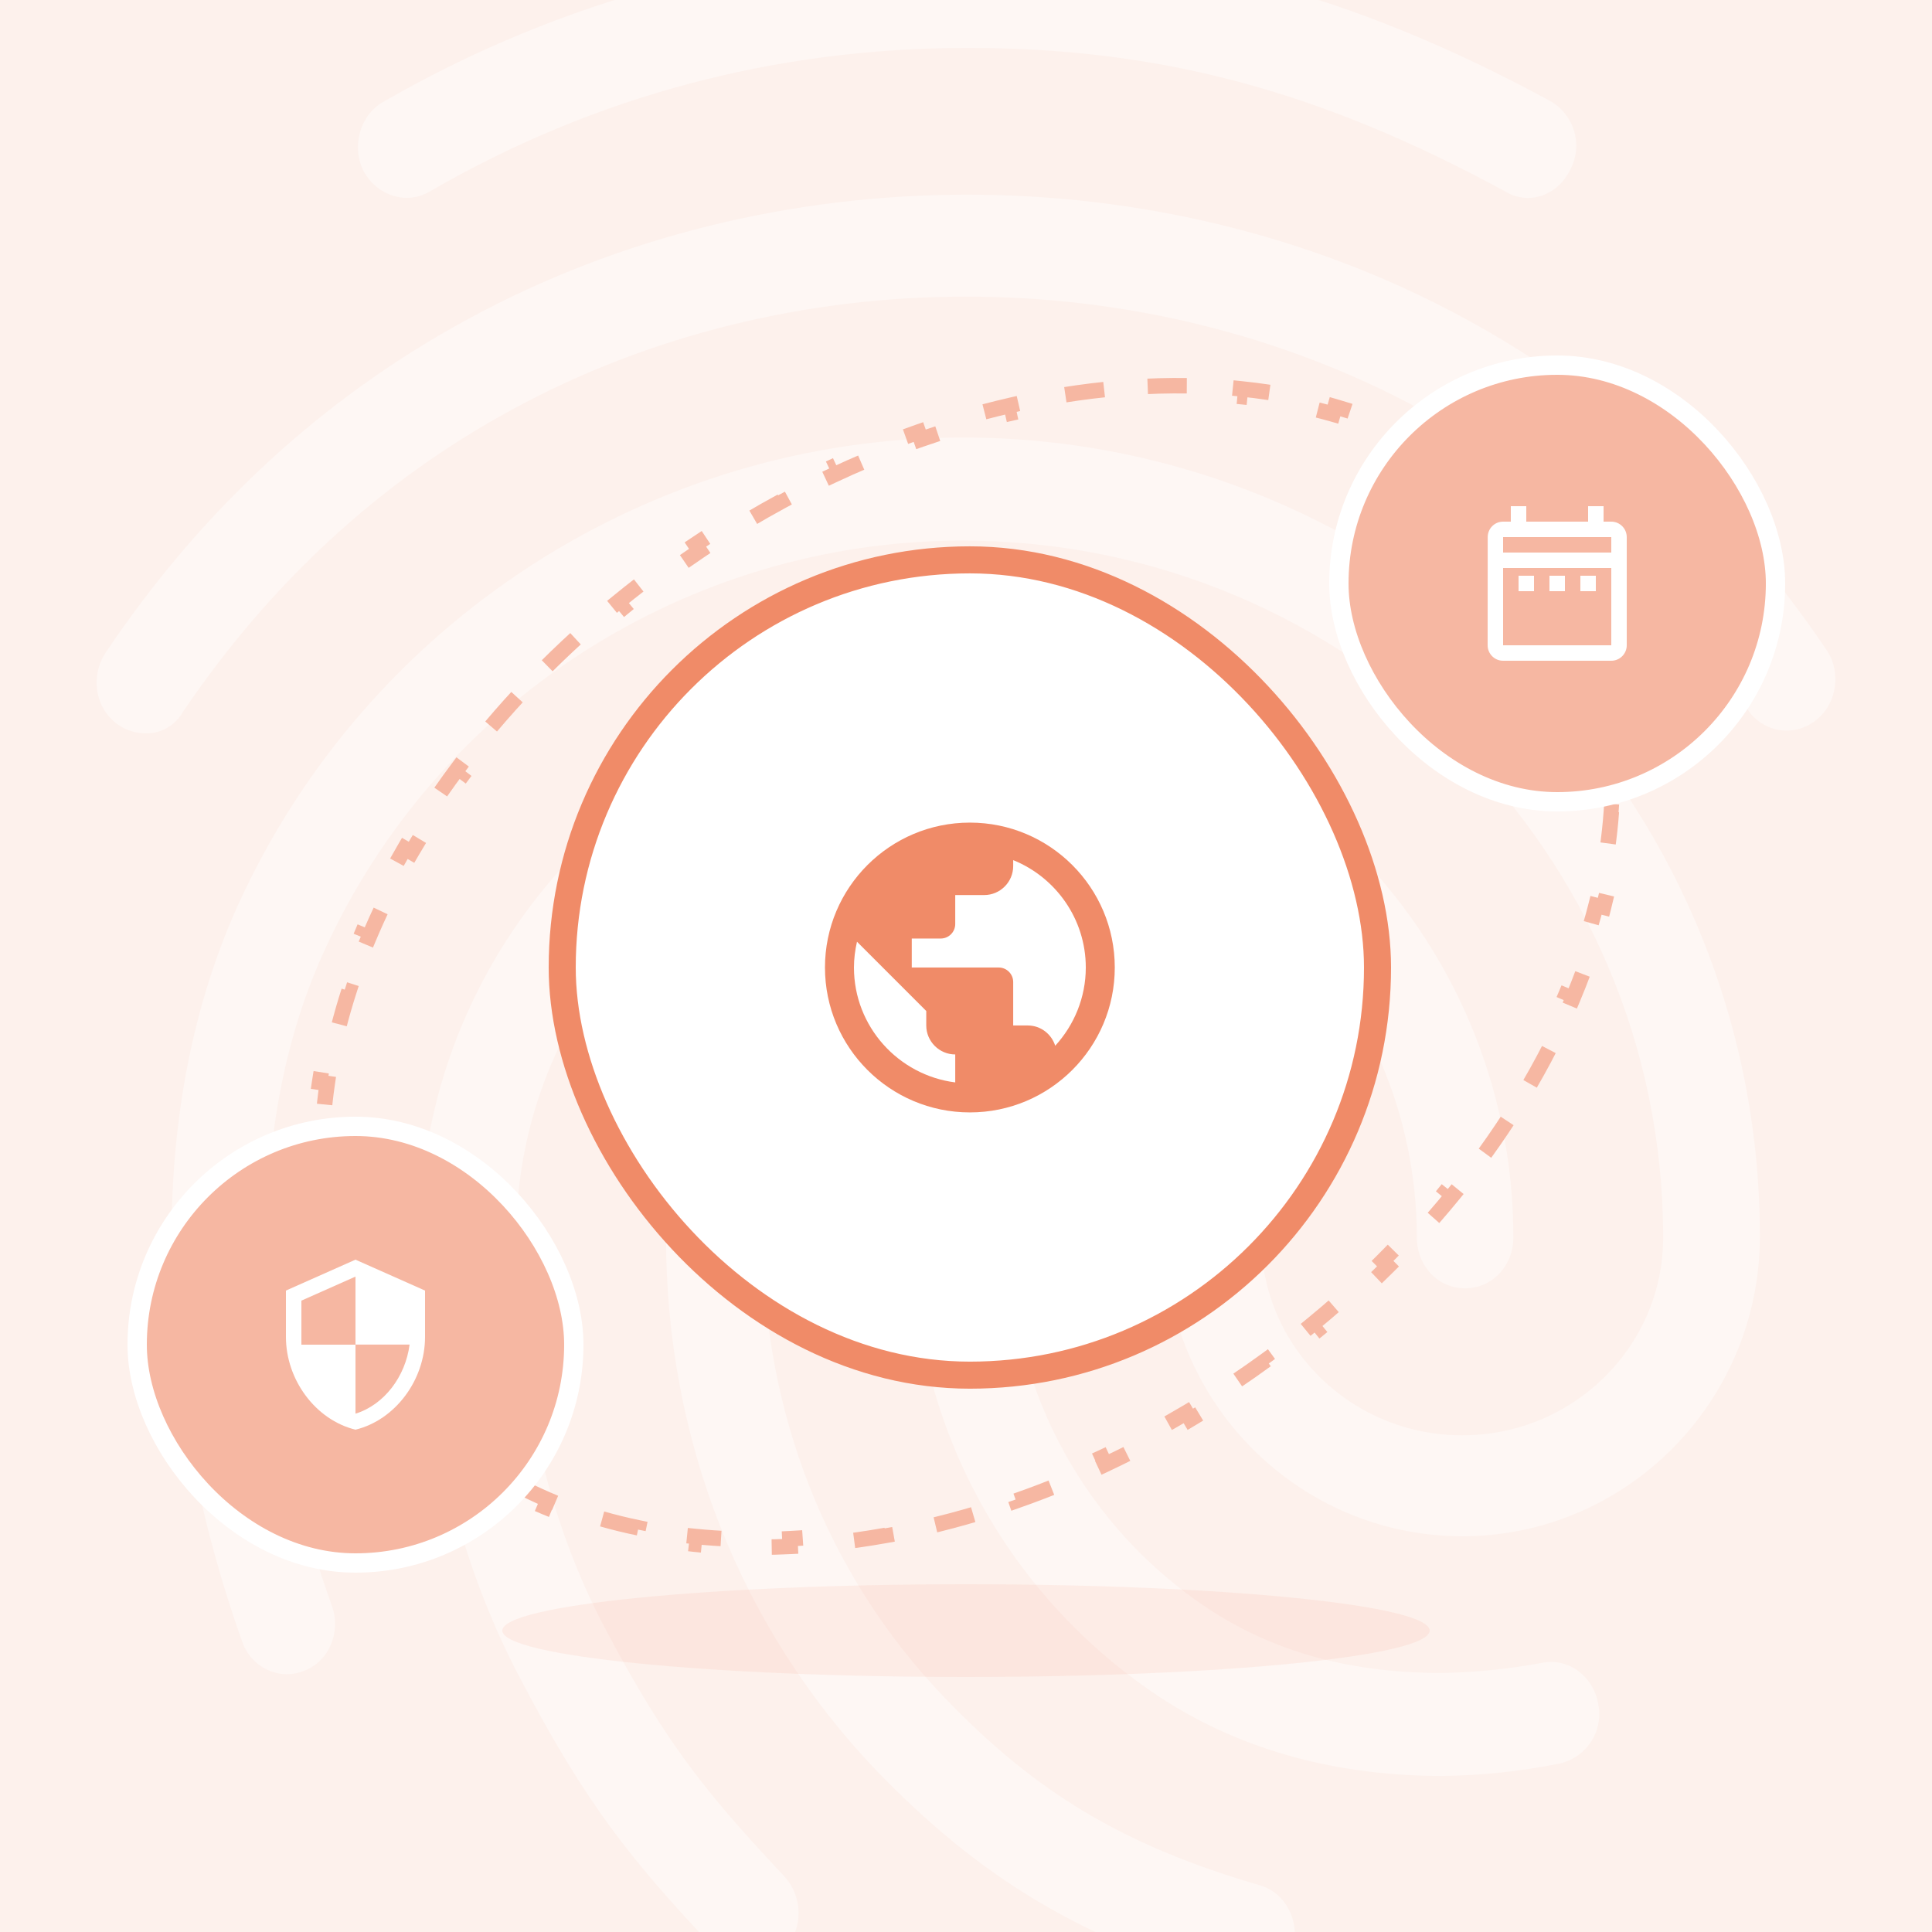 <svg width="500" height="500" viewBox="0 0 500 500" fill="none" xmlns="http://www.w3.org/2000/svg">
<rect x="0" y="0" width="500" height="500" fill="#333333" stroke="none"/>
<g clip-path="url(#clip0_1666_438)">
<rect width="500" height="500" fill="#FDF1EC"/>
<path opacity="0.4" d="M395.433 51.225C393.406 51.224 391.417 50.672 389.679 49.629C341.671 23.494 300.183 12.407 250.401 12.407C200.859 12.407 153.881 24.811 111.123 49.629C105.122 53.061 97.619 50.683 94.119 44.352C90.867 38.014 93.12 29.824 99.121 26.4C145.09 -0.179 197.288 -14.119 250.401 -13.999C303.659 -13.999 350.173 -1.587 401.186 26.128C404.182 27.826 406.402 30.617 407.381 33.916C408.36 37.214 408.021 40.763 406.436 43.818C404.159 48.551 399.907 51.225 395.433 51.225ZM37.585 189.793C34.976 189.766 32.44 188.929 30.329 187.398C24.576 183.167 23.329 174.985 27.332 168.911C52.104 131.952 83.595 102.912 121.096 82.58C199.612 39.81 300.135 39.547 378.908 82.317C416.408 102.672 447.916 131.449 472.671 168.144C476.666 173.956 475.428 182.401 469.674 186.624C468.342 187.636 466.812 188.36 465.183 188.75C463.555 189.139 461.863 189.185 460.216 188.884C458.568 188.584 457.002 187.944 455.616 187.005C454.23 186.066 453.055 184.849 452.167 183.431C429.665 150.208 401.162 124.057 367.401 105.841C295.637 67.031 203.863 67.031 132.354 106.105C98.346 124.584 69.835 151.006 47.333 184.253C46.375 185.982 44.958 187.414 43.238 188.392C41.519 189.369 39.562 189.854 37.585 189.793ZM193.867 508.452C192.199 508.467 190.548 508.117 189.03 507.428C187.512 506.739 186.163 505.726 185.077 504.461C163.326 481.495 151.572 466.712 134.824 434.766C117.596 402.326 108.566 362.717 108.566 320.234C108.566 241.806 172.108 177.915 250.13 177.915C328.151 177.915 391.661 241.806 391.661 320.234C391.661 327.626 386.155 333.429 379.156 333.429C372.156 333.429 366.666 327.61 366.666 320.234C366.666 256.374 314.407 204.329 250.146 204.329C185.884 204.329 133.601 256.326 133.601 320.234C133.601 358.246 141.592 393.361 156.854 421.875C172.835 452.208 183.863 465.171 203.12 485.734C205.413 488.319 206.679 491.652 206.679 495.106C206.679 498.559 205.413 501.893 203.12 504.477C200.675 506.96 197.353 508.387 193.867 508.452ZM373.155 459.616C343.397 459.616 317.14 451.689 295.645 436.115C277.235 422.899 262.236 405.498 251.887 385.349C241.537 365.2 236.133 342.881 236.122 320.234C236.122 312.842 241.627 307.031 248.627 307.031C255.627 307.031 261.133 312.842 261.133 320.234C261.129 338.629 265.529 356.757 273.967 373.107C282.405 389.457 294.635 403.553 309.636 414.219C327.392 426.895 348.152 432.962 373.155 432.962C381.88 432.809 390.578 431.925 399.156 430.32C405.909 429.003 412.413 433.752 413.659 441.144C414.308 444.527 413.598 448.028 411.682 450.892C409.767 453.755 406.8 455.751 403.423 456.447C393.456 458.451 383.321 459.512 373.155 459.616ZM322.893 514C321.791 513.954 320.699 513.775 319.641 513.465C279.887 501.851 253.877 486.277 226.621 458.027C191.614 421.308 172.364 372.487 172.364 320.218C172.364 277.448 206.868 242.597 249.378 242.597C291.889 242.597 326.393 277.448 326.393 320.234C326.393 348.484 349.646 371.449 378.404 371.449C407.163 371.449 430.416 348.484 430.416 320.234C430.416 220.701 349.15 139.91 249.131 139.91C178.085 139.894 113.097 181.611 83.843 246.293C74.086 267.678 69.092 292.758 69.092 320.234C69.092 340.821 70.842 373.293 85.873 415.536C88.374 422.401 85.121 430.057 78.625 432.435C72.121 435.077 64.873 431.382 62.644 424.78C50.394 390.192 44.393 355.876 44.393 320.21C44.393 288.528 50.138 259.751 61.389 234.67C94.646 161.008 168.417 113.225 249.171 113.225C362.942 113.225 455.459 205.893 455.459 319.971C455.459 362.733 420.955 397.584 378.444 397.584C335.934 397.584 301.43 362.733 301.43 319.971C301.43 291.721 278.169 268.747 249.418 268.747C220.668 268.747 197.407 291.721 197.407 319.971C197.407 365.111 213.908 407.354 244.168 439.037C267.877 463.838 290.634 477.568 325.913 487.865C332.666 489.709 336.421 497.101 334.703 503.966C333.393 510.041 328.143 514 322.893 514Z" fill="white"/>
<path opacity="0.1" d="M250 410C183.727 410 130 415.372 130 422C130 428.628 183.727 434 250 434C316.273 434 370 428.628 370 422C370 415.372 316.273 410 250 410Z" fill="#F08B68"/>
<path d="M388.869 128.94C392.519 132.307 395.905 135.967 399.002 139.918L397.428 141.152C398.428 142.429 399.398 143.737 400.336 145.077C401.274 146.416 402.172 147.775 403.03 149.152L404.727 148.095C407.381 152.356 409.662 156.79 411.578 161.371L409.733 162.143C410.988 165.142 412.083 168.207 413.022 171.331L414.937 170.755C416.364 175.499 417.435 180.372 418.162 185.349L416.182 185.637C416.65 188.84 416.972 192.089 417.15 195.377L419.147 195.268C419.413 200.177 419.365 205.167 419.011 210.214L417.016 210.074C416.789 213.305 416.435 216.563 415.955 219.841L417.934 220.13C417.222 224.985 416.24 229.88 414.993 234.794L413.055 234.302C412.257 237.447 411.349 240.603 410.332 243.762L412.236 244.375C410.733 249.048 408.997 253.728 407.033 258.398L405.189 257.623C403.929 260.62 402.573 263.615 401.124 266.602L402.924 267.475C400.778 271.898 398.43 276.303 395.885 280.676L394.157 279.67C392.516 282.488 390.793 285.294 388.988 288.082L390.667 289.169C387.991 293.303 385.138 297.399 382.113 301.444L380.511 300.246C378.554 302.863 376.524 305.459 374.422 308.03L375.971 309.296C372.849 313.116 369.57 316.881 366.139 320.582L364.673 319.222C362.448 321.621 360.159 323.993 357.805 326.335L359.216 327.752C355.718 331.233 352.08 334.648 348.307 337.985L346.982 336.487C344.526 338.658 342.013 340.797 339.442 342.901L340.709 344.449C336.889 347.575 332.943 350.623 328.877 353.585L327.699 351.968C326.366 352.939 325.02 353.901 323.66 354.853C322.301 355.805 320.937 356.741 319.568 357.662L320.685 359.321C316.511 362.13 312.297 364.794 308.053 367.315L307.031 365.595C304.175 367.291 301.306 368.922 298.425 370.486L299.38 372.244C294.953 374.648 290.501 376.899 286.033 378.996L285.183 377.185C282.178 378.596 279.166 379.936 276.151 381.205L276.927 383.049C272.276 385.007 267.616 386.8 262.959 388.427L262.3 386.539C259.164 387.635 256.031 388.655 252.903 389.599L253.48 391.513C248.644 392.973 243.82 394.253 239.02 395.353L238.573 393.404C235.335 394.146 232.109 394.806 228.9 395.384L229.254 397.352C224.275 398.248 219.333 398.948 214.442 399.451L214.237 397.462C210.935 397.802 207.657 398.051 204.409 398.211L204.507 400.208C199.447 400.456 194.455 400.487 189.55 400.301L189.625 398.303C186.308 398.177 183.033 397.951 179.804 397.625L179.603 399.615C174.559 399.106 169.624 398.355 164.819 397.363L165.223 395.404C161.979 394.734 158.797 393.953 155.683 393.061L155.132 394.984C150.268 393.59 145.563 391.929 141.041 390L141.826 388.16C138.797 386.868 135.855 385.455 133.005 383.92L132.057 385.681C127.628 383.297 123.416 380.623 119.446 377.66L120.642 376.057C118.028 374.107 115.523 372.029 113.133 369.824L111.777 371.294C108.127 367.926 104.741 364.267 101.644 360.316L103.219 359.082C102.218 357.805 101.248 356.497 100.31 355.157C99.372 353.818 98.474 352.459 97.617 351.082L95.919 352.139C93.265 347.878 90.984 343.444 89.068 338.863L90.913 338.091C89.659 335.091 88.563 332.026 87.624 328.903L85.709 329.479C84.282 324.735 83.211 319.862 82.485 314.885L84.464 314.597C83.996 311.394 83.675 308.145 83.496 304.857L81.499 304.966C81.233 300.057 81.281 295.067 81.635 290.02L83.63 290.16C83.857 286.928 84.212 283.671 84.692 280.393L82.713 280.103C83.424 275.248 84.406 270.354 85.653 265.44L87.591 265.932C88.389 262.786 89.297 259.631 90.314 256.472L88.41 255.859C89.913 251.186 91.65 246.506 93.613 241.836L95.457 242.611C96.717 239.613 98.073 236.619 99.522 233.632L97.722 232.759C99.868 228.335 102.216 223.93 104.761 219.558L106.49 220.564C108.13 217.746 109.853 214.94 111.658 212.152L109.979 211.065C112.655 206.931 115.508 202.835 118.534 198.79L120.135 199.987C122.092 197.371 124.122 194.775 126.224 192.203L124.675 190.938C127.797 187.118 131.076 183.353 134.507 179.652L135.974 181.012C138.198 178.613 140.488 176.241 142.841 173.899L141.43 172.481C144.928 169 148.566 165.586 152.34 162.249L153.665 163.747C156.12 161.575 158.633 159.436 161.204 157.333L159.938 155.785C163.758 152.659 167.703 149.611 171.77 146.649L172.947 148.265C174.28 147.294 175.627 146.333 176.986 145.381C178.346 144.429 179.71 143.493 181.078 142.572L179.962 140.913C184.136 138.104 188.35 135.44 192.594 132.919L193.615 134.639C196.471 132.942 199.341 131.312 202.221 129.748L201.266 127.99C205.693 125.586 210.145 123.335 214.613 121.238L215.463 123.049C218.468 121.638 221.48 120.298 224.496 119.028L223.719 117.185C228.37 115.227 233.03 113.434 237.687 111.806L238.347 113.694C241.482 112.599 244.615 111.579 247.744 110.635L247.166 108.721C252.002 107.261 256.827 105.981 261.626 104.881L262.073 106.83C265.311 106.088 268.537 105.428 271.747 104.85L271.392 102.882C276.371 101.986 281.314 101.286 286.204 100.783L286.409 102.772C289.712 102.432 292.989 102.182 296.237 102.023L296.139 100.026C301.2 99.778 306.191 99.747 311.097 99.933L311.021 101.931C314.338 102.057 317.613 102.283 320.842 102.608L321.043 100.619C326.087 101.128 331.022 101.879 335.827 102.871L335.423 104.83C338.667 105.499 341.849 106.28 344.963 107.173L345.514 105.25C350.379 106.643 355.083 108.305 359.605 110.234L358.82 112.074C361.849 113.366 364.792 114.779 367.642 116.314L368.59 114.553C373.018 116.937 377.23 119.611 381.201 122.574L380.004 124.177C382.618 126.127 385.124 128.205 387.513 130.41L388.869 128.94Z" stroke="#F6B7A2" stroke-width="4" stroke-dasharray="10.13 15.19"/>
<rect x="346.5" y="94.5" width="113" height="113" rx="56.5" fill="#F6B7A2"/>
<rect x="346.5" y="94.5" width="113" height="113" rx="56.5" stroke="white" stroke-width="5"/>
<path d="M393 149H397V153H393V149ZM421 139V167C421 169.2 419.2 171 417 171H389C386.78 171 385 169.2 385 167L385.02 139C385.02 136.8 386.78 135 389 135H391V131H395V135H411V131H415V135H417C419.2 135 421 136.8 421 139ZM389 143H417V139H389V143ZM417 167V147H389V167H417ZM409 153H413V149H409V153ZM401 153H405V149H401V153Z" fill="white"/>
<rect x="35.5" y="291.5" width="113" height="113" rx="56.5" fill="#F6B7A2"/>
<rect x="35.5" y="291.5" width="113" height="113" rx="56.5" stroke="white" stroke-width="5"/>
<path d="M92 326L74 334V346C74 357.1 81.68 367.48 92 370C102.32 367.48 110 357.1 110 346V334L92 326ZM92 347.98H106C104.94 356.22 99.44 363.56 92 365.86V348H78V336.6L92 330.38V347.98Z" fill="white"/>
<rect x="209.688" y="210.077" width="81" height="81" rx="40.5" fill="#FDF1EC"/>
<rect x="209.688" y="210.077" width="81" height="81" rx="40.5" stroke="white" stroke-width="3.375"/>
<mask id="mask0_1666_438" style="mask-type:alpha" maskUnits="userSpaceOnUse" x="233" y="233" width="35" height="35">
<rect x="233.312" y="233.702" width="33.75" height="33.75" fill="#D9D9D9"/>
</mask>
<g mask="url(#mask0_1666_438)">
<path d="M233.312 259.015V256.8C233.312 255.792 233.828 254.972 234.859 254.339C235.891 253.706 237.25 253.39 238.938 253.39C239.242 253.39 239.535 253.396 239.816 253.407C240.098 253.419 240.367 253.448 240.625 253.495C240.297 253.987 240.051 254.503 239.887 255.042C239.723 255.581 239.641 256.144 239.641 256.729V259.015H233.312ZM241.75 259.015V256.729C241.75 255.979 241.955 255.294 242.365 254.673C242.775 254.052 243.355 253.507 244.105 253.038C244.855 252.569 245.752 252.218 246.795 251.983C247.838 251.749 248.969 251.632 250.188 251.632C251.43 251.632 252.572 251.749 253.615 251.983C254.658 252.218 255.555 252.569 256.305 253.038C257.055 253.507 257.629 254.052 258.027 254.673C258.426 255.294 258.625 255.979 258.625 256.729V259.015H241.75ZM260.734 259.015V256.729C260.734 256.12 260.658 255.546 260.506 255.007C260.354 254.468 260.125 253.964 259.82 253.495C260.078 253.448 260.342 253.419 260.611 253.407C260.881 253.396 261.156 253.39 261.438 253.39C263.125 253.39 264.484 253.7 265.516 254.321C266.547 254.942 267.063 255.769 267.063 256.8V259.015H260.734ZM244.738 256.202H255.672C255.438 255.733 254.787 255.323 253.721 254.972C252.654 254.62 251.477 254.444 250.188 254.444C248.898 254.444 247.721 254.62 246.654 254.972C245.588 255.323 244.949 255.733 244.738 256.202ZM238.938 251.983C238.164 251.983 237.502 251.708 236.951 251.157C236.4 250.606 236.125 249.944 236.125 249.171C236.125 248.374 236.4 247.706 236.951 247.167C237.502 246.628 238.164 246.358 238.938 246.358C239.734 246.358 240.402 246.628 240.941 247.167C241.48 247.706 241.75 248.374 241.75 249.171C241.75 249.944 241.48 250.606 240.941 251.157C240.402 251.708 239.734 251.983 238.938 251.983ZM261.438 251.983C260.664 251.983 260.002 251.708 259.451 251.157C258.9 250.606 258.625 249.944 258.625 249.171C258.625 248.374 258.9 247.706 259.451 247.167C260.002 246.628 260.664 246.358 261.438 246.358C262.234 246.358 262.902 246.628 263.441 247.167C263.981 247.706 264.25 248.374 264.25 249.171C264.25 249.944 263.981 250.606 263.441 251.157C262.902 251.708 262.234 251.983 261.438 251.983ZM250.188 250.577C249.016 250.577 248.02 250.167 247.199 249.347C246.379 248.526 245.969 247.53 245.969 246.358C245.969 245.163 246.379 244.161 247.199 243.353C248.02 242.544 249.016 242.14 250.188 242.14C251.383 242.14 252.385 242.544 253.193 243.353C254.002 244.161 254.406 245.163 254.406 246.358C254.406 247.53 254.002 248.526 253.193 249.347C252.385 250.167 251.383 250.577 250.188 250.577ZM250.188 247.765C250.586 247.765 250.92 247.63 251.189 247.36C251.459 247.091 251.594 246.757 251.594 246.358C251.594 245.96 251.459 245.626 251.189 245.356C250.92 245.087 250.586 244.952 250.188 244.952C249.789 244.952 249.455 245.087 249.186 245.356C248.916 245.626 248.781 245.96 248.781 246.358C248.781 246.757 248.916 247.091 249.186 247.36C249.455 247.63 249.789 247.765 250.188 247.765Z" fill="#5C7AA2"/>
</g>
<rect x="209.688" y="210.077" width="81" height="81" rx="40.5" fill="#FDF1EC"/>
<rect x="209.688" y="210.077" width="81" height="81" rx="40.5" stroke="white" stroke-width="3.375"/>
<mask id="mask1_1666_438" style="mask-type:alpha" maskUnits="userSpaceOnUse" x="233" y="233" width="35" height="35">
<rect x="233.312" y="233.702" width="33.75" height="33.75" fill="#D9D9D9"/>
</mask>
<g mask="url(#mask1_1666_438)">
<path d="M247.762 250.577C247.105 250.577 246.566 250.331 246.145 249.839C245.723 249.347 245.57 248.772 245.688 248.116L246.109 245.585C246.297 244.577 246.772 243.751 247.533 243.106C248.295 242.462 249.18 242.14 250.188 242.14C251.219 242.14 252.115 242.462 252.877 243.106C253.639 243.751 254.113 244.577 254.301 245.585L254.723 248.116C254.84 248.772 254.688 249.347 254.266 249.839C253.844 250.331 253.305 250.577 252.648 250.577H247.762ZM248.605 247.765H251.805L251.523 246.042C251.477 245.714 251.324 245.45 251.066 245.251C250.809 245.052 250.516 244.952 250.188 244.952C249.859 244.952 249.572 245.052 249.326 245.251C249.08 245.45 248.934 245.714 248.887 246.042L248.605 247.765ZM237.672 251.948C237.133 251.972 236.67 251.866 236.283 251.632C235.896 251.397 235.645 251.034 235.527 250.542C235.48 250.331 235.469 250.12 235.492 249.909C235.516 249.698 235.574 249.499 235.668 249.312C235.668 249.335 235.656 249.288 235.633 249.171C235.586 249.124 235.469 248.843 235.281 248.327C235.234 248.046 235.27 247.776 235.387 247.519C235.504 247.261 235.656 247.038 235.844 246.851L235.914 246.78C235.961 246.335 236.143 245.96 236.459 245.655C236.775 245.351 237.168 245.198 237.637 245.198C237.707 245.198 237.93 245.245 238.305 245.339L238.41 245.304C238.527 245.187 238.68 245.099 238.867 245.04C239.055 244.981 239.254 244.952 239.465 244.952C239.723 244.952 239.951 244.993 240.15 245.075C240.35 245.157 240.508 245.28 240.625 245.444C240.648 245.444 240.666 245.45 240.678 245.462C240.689 245.474 240.707 245.479 240.73 245.479C241.059 245.503 241.346 245.603 241.592 245.778C241.838 245.954 242.02 246.194 242.137 246.499C242.184 246.663 242.201 246.821 242.189 246.974C242.178 247.126 242.148 247.272 242.102 247.413C242.102 247.437 242.113 247.483 242.137 247.554C242.301 247.718 242.43 247.899 242.523 248.099C242.617 248.298 242.664 248.503 242.664 248.714C242.664 248.808 242.594 249.054 242.453 249.452C242.43 249.499 242.43 249.546 242.453 249.593L242.523 250.155C242.523 250.647 242.318 251.069 241.908 251.421C241.498 251.772 241 251.948 240.414 251.948H237.672ZM261.438 251.983C260.664 251.983 260.002 251.708 259.451 251.157C258.9 250.606 258.625 249.944 258.625 249.171C258.625 248.89 258.666 248.626 258.748 248.38C258.83 248.134 258.941 247.894 259.082 247.659L258.098 246.78C257.863 246.593 257.822 246.358 257.975 246.077C258.127 245.796 258.344 245.655 258.625 245.655H261.438C262.211 245.655 262.873 245.931 263.424 246.481C263.975 247.032 264.25 247.694 264.25 248.468V249.171C264.25 249.944 263.975 250.606 263.424 251.157C262.873 251.708 262.211 251.983 261.438 251.983ZM233.312 259.015V256.8C233.312 255.769 233.834 254.942 234.877 254.321C235.92 253.7 237.273 253.39 238.938 253.39C239.242 253.39 239.535 253.396 239.816 253.407C240.098 253.419 240.367 253.448 240.625 253.495C240.297 253.964 240.051 254.468 239.887 255.007C239.723 255.546 239.641 256.12 239.641 256.729V259.015H233.312ZM241.75 259.015V256.729C241.75 255.206 242.529 253.976 244.088 253.038C245.647 252.101 247.68 251.632 250.188 251.632C252.719 251.632 254.758 252.101 256.305 253.038C257.852 253.976 258.625 255.206 258.625 256.729V259.015H241.75ZM261.438 253.39C263.125 253.39 264.484 253.7 265.516 254.321C266.547 254.942 267.063 255.769 267.063 256.8V259.015H260.734V256.729C260.734 256.12 260.658 255.546 260.506 255.007C260.354 254.468 260.125 253.964 259.82 253.495C260.078 253.448 260.342 253.419 260.611 253.407C260.881 253.396 261.156 253.39 261.438 253.39ZM250.188 254.444C248.852 254.444 247.656 254.62 246.602 254.972C245.547 255.323 244.926 255.733 244.738 256.202H255.672C255.461 255.733 254.834 255.323 253.791 254.972C252.748 254.62 251.547 254.444 250.188 254.444Z" fill="#5C7AA2"/>
</g>
<rect x="145.5" y="144.89" width="211" height="211" rx="105.5" fill="white"/>
<rect x="145.5" y="144.89" width="211" height="211" rx="105.5" stroke="#F08B68" stroke-width="7"/>
<path d="M251.002 212.89C230.302 212.89 213.502 229.69 213.502 250.39C213.502 271.09 230.302 287.89 251.002 287.89C271.702 287.89 288.502 271.09 288.502 250.39C288.502 229.69 271.702 212.89 251.002 212.89ZM221.002 250.39C221.002 248.102 221.302 245.852 221.789 243.715L239.714 261.64V265.39C239.714 269.515 243.089 272.89 247.214 272.89V280.127C232.477 278.252 221.002 265.652 221.002 250.39ZM273.089 270.64C272.114 267.602 269.339 265.39 265.964 265.39H262.214V254.14C262.214 252.077 260.527 250.39 258.464 250.39H235.964V242.89H243.464C245.527 242.89 247.214 241.202 247.214 239.14V231.64H254.714C258.839 231.64 262.214 228.265 262.214 224.14V222.602C273.202 227.027 281.002 237.827 281.002 250.39C281.002 258.19 277.964 265.315 273.089 270.64Z" fill="#F08B68"/>
</g>
<defs>
<clipPath id="clip0_1666_438">
<rect width="500" height="500" fill="white"/>
</clipPath>
</defs>
</svg>
